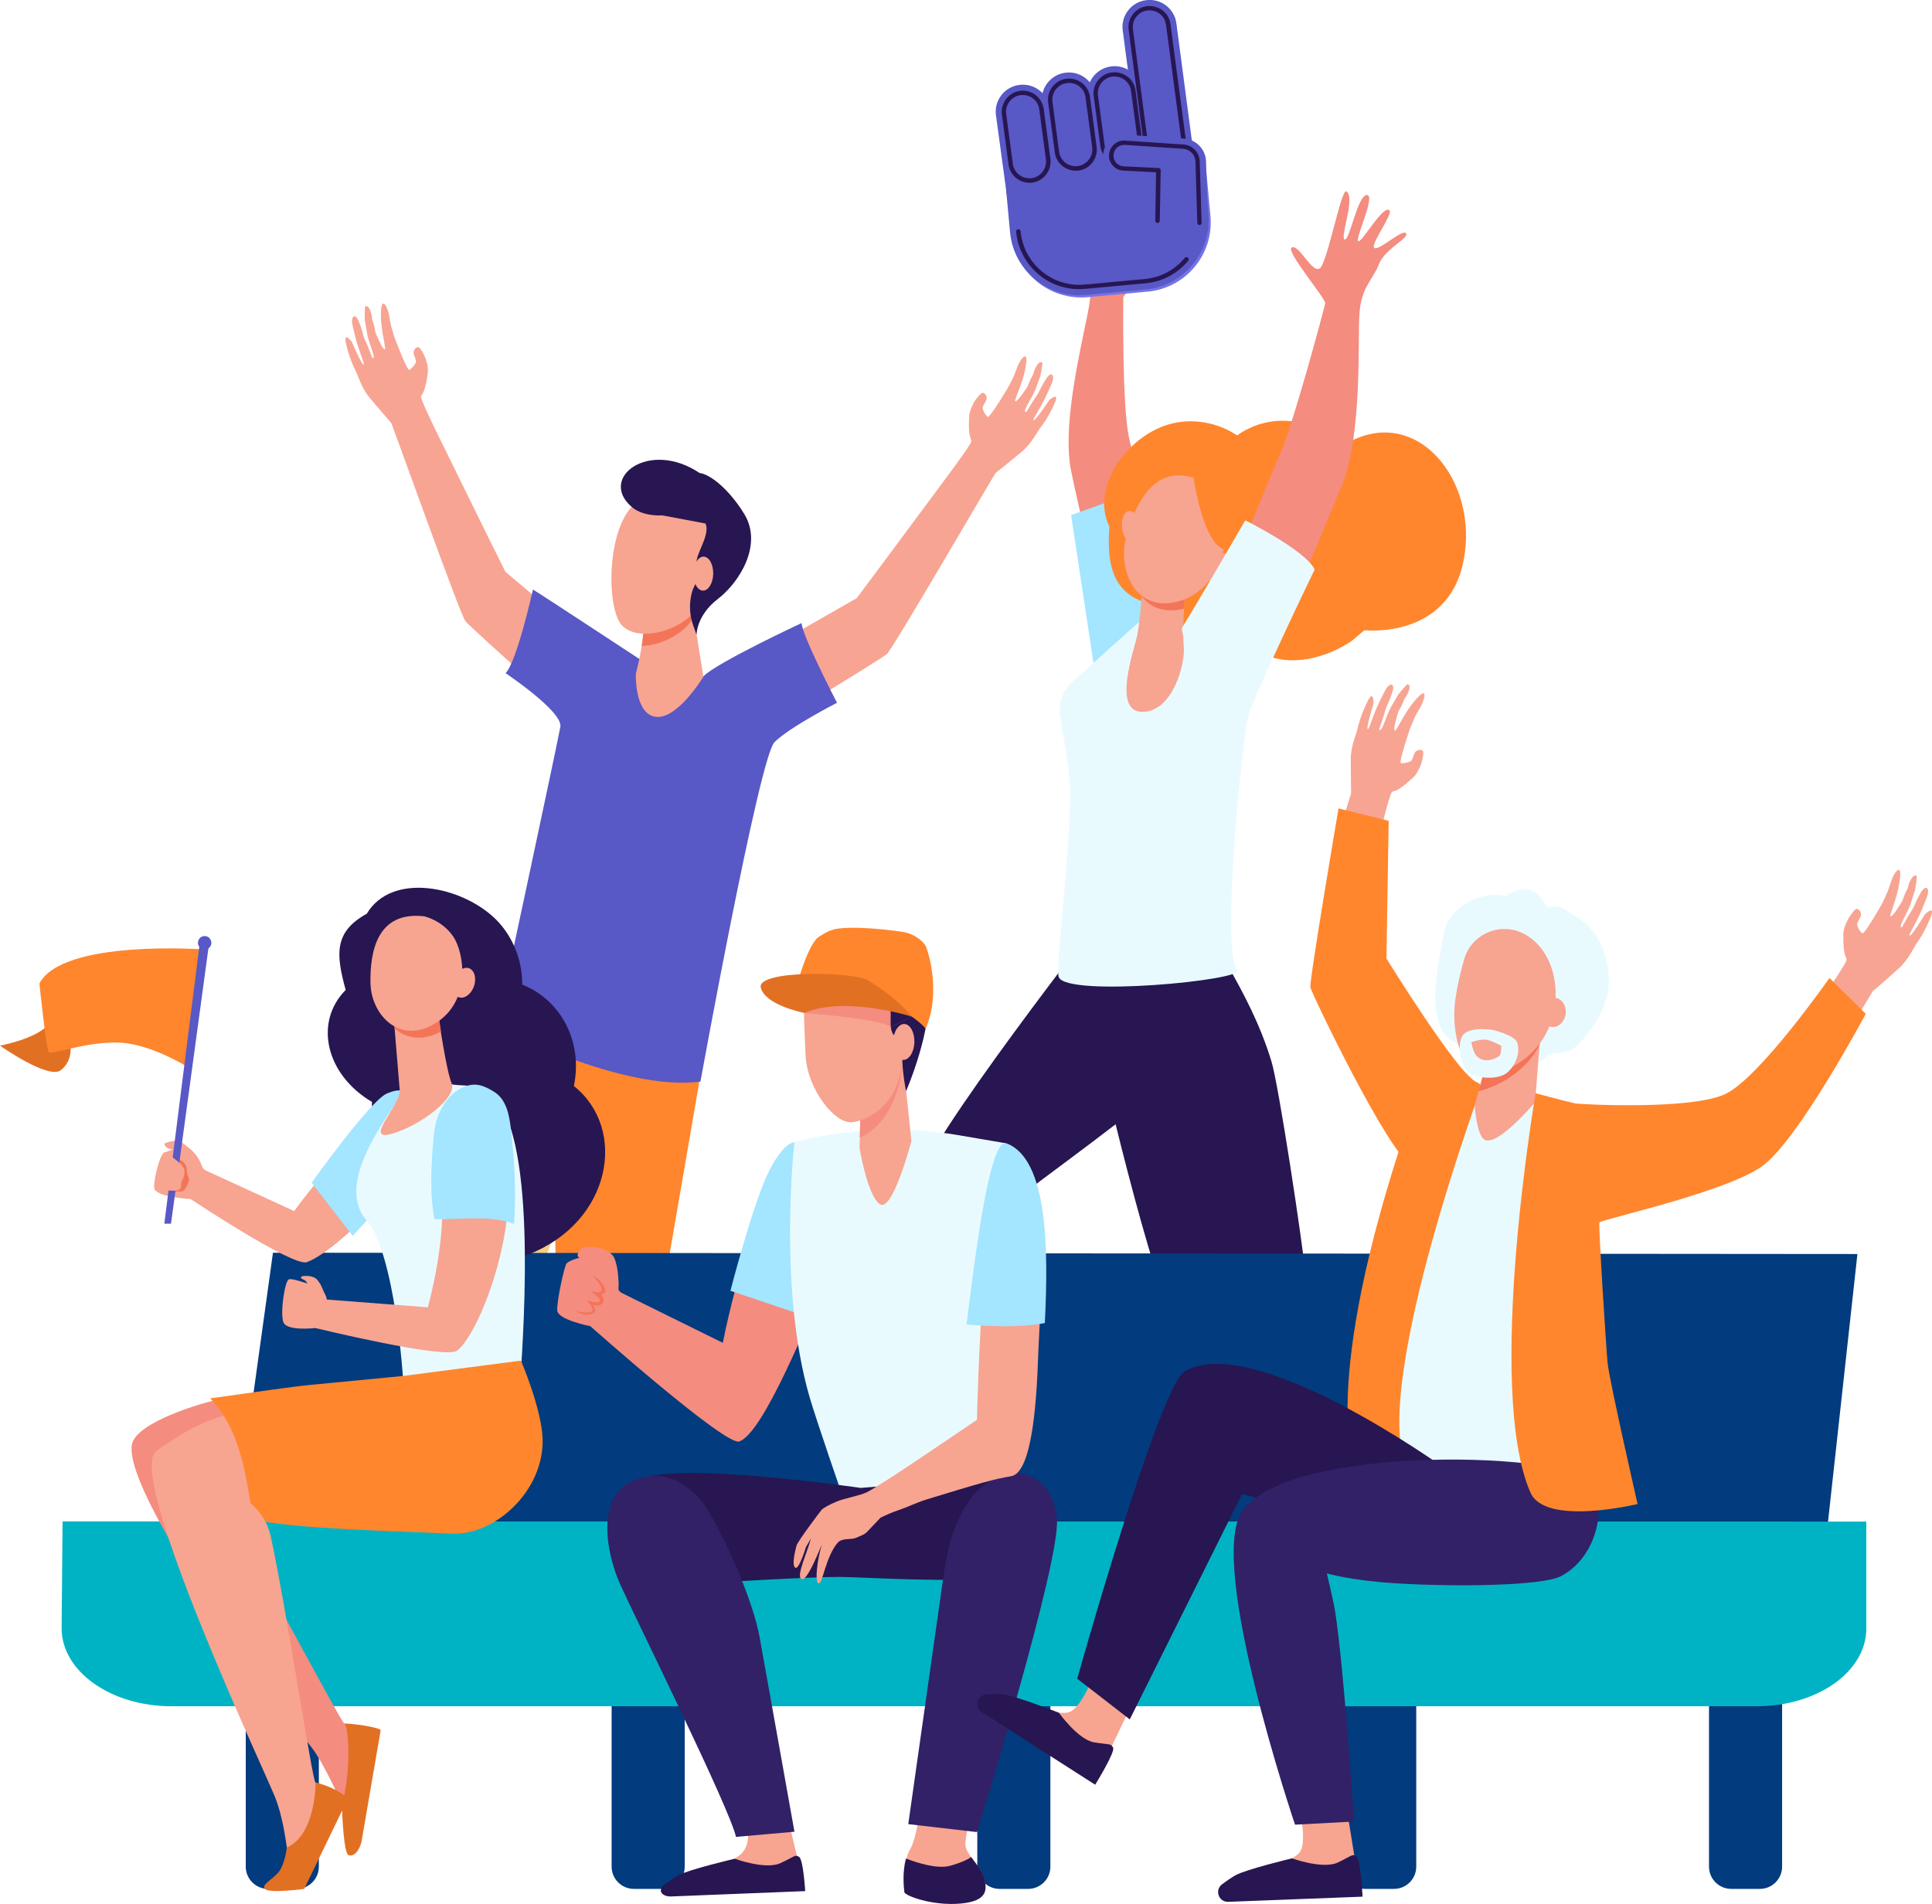 <?xml version="1.0" encoding="utf-8"?>
<!-- Generator: Adobe Illustrator 29.1.0, SVG Export Plug-In . SVG Version: 9.03 Build 55587)  -->
<svg version="1.0" id="Layer_1" xmlns="http://www.w3.org/2000/svg" xmlns:xlink="http://www.w3.org/1999/xlink" x="0px" y="0px"
	 viewBox="0 0 1044 1029" style="enable-background:new 0 0 1044 1029;" xml:space="preserve">
<style type="text/css">
	.st0{fill:#023B7E;}
	.st1{fill:#F7A491;}
	.st2{fill:#184655;}
	.st3{fill:#F8A492;}
	.st4{fill:#F7CC7F;}
	.st5{fill:#FF862D;}
	.st6{fill:#5858C6;}
	.st7{fill:#F47458;}
	.st8{fill:#271651;}
	.st9{fill:#F48C7F;}
	.st10{fill:#A4E5FF;}
	.st11{fill:#E9FAFF;}
	.st12{fill:#00B3C4;}
	.st13{fill:#322166;}
	.st14{fill:#13375B;}
	.st15{fill:#E27023;}
	.st16{fill:#7473E8;}
</style>
<path class="st0" d="M160.3,895.2h-15.5c-6.6,0-12,5.4-12,12v101.6c0,6.6,5.4,12,12,12h15.5c6.6,0,12-5.4,12-12V907.2
	C172.3,900.6,166.9,895.2,160.3,895.2z"/>
<path class="st0" d="M951,895.2h-15.5c-6.6,0-12,5.4-12,12v101.6c0,6.6,5.4,12,12,12H951c6.6,0,12-5.4,12-12V907.2
	C963,900.6,957.6,895.2,951,895.2z"/>
<path class="st0" d="M358,895.2h-15.5c-6.6,0-12,5.4-12,12v101.6c0,6.6,5.4,12,12,12H358c6.6,0,12-5.4,12-12V907.2
	C370,900.6,364.6,895.2,358,895.2z"/>
<path class="st0" d="M753.3,895.2h-15.5c-6.6,0-12,5.4-12,12v101.6c0,6.6,5.4,12,12,12h15.5c6.6,0,12-5.4,12-12V907.2
	C765.3,900.6,759.9,895.2,753.3,895.2z"/>
<path class="st0" d="M555.6,895.2h-15.5c-6.6,0-12,5.4-12,12v101.6c0,6.6,5.4,12,12,12h15.5c6.6,0,12-5.4,12-12V907.2
	C567.6,900.6,562.2,895.2,555.6,895.2z"/>
<g id="Слой_2">
</g>
<g id="Layer_1_00000059277716037048941080000011054322930257784501_">
	<g>
		<g>
			<g>
				<g>
					<path class="st1" d="M365.8,861c0,0,1.4,25.1,1.4,25.2c0.5,3.2,2.6,11.1,2.6,14c0,10.9-48.5-9.3-37.6-14.1c1-0.4,7.7-6.2,8-9.9
						c0.5-5.7,0.2-14.8,0.2-14.8L365.8,861z"/>
					<path class="st2" d="M332.3,886c0,0,11.4,3.3,17.2,4.2c5.8,0.8,13.5-6.2,17.7-4.3c4.5,2.1,4.9,26.1,4.9,26.1s-59.7,4.6-75,0.1
						C290.1,910.1,309,893.8,332.3,886z"/>
				</g>
				<g>
					<path class="st1" d="M272.2,861c0,0,1.4,25.1,1.4,25.2c0.5,3.2,2.6,11.1,2.6,14c0,10.9-48.5-9.3-37.6-14.1c1-0.4,7.7-6.2,8-9.9
						c0.5-5.7,0.2-14.8,0.2-14.8L272.2,861z"/>
					<path class="st2" d="M238.7,886c0,0,11.4,3.3,17.2,4.2c5.8,0.8,13.5-6.2,17.7-4.3c4.5,2.1,4.9,26.1,4.9,26.1s-59.7,4.6-75,0.1
						C196.6,910.1,215.4,893.8,238.7,886z"/>
				</g>
				<path class="st3" d="M231.2,201.3c-1.6,12.3-3.5,11.5-3.7,13.1c-0.2,1.9,11,24.4,11,24.4s32.7,66.6,34.6,70.2l58.1,49
					l-15.1,36.2c0,0-61.9-55-64.6-58.5c-2.8-3.5-36.8-98.7-40-107c0,0-7.4-8.5-11.9-13.9c-4.5-5.5-6.4-12.7-7.4-14.4
					c-0.2-0.3-3.3-6.2-5.2-14.6c-1.7-7.2,3.1-1.1,3.1-1.1s5.5,12.9,6.4,12.3c0.7-0.5-2.7-7.3-4.6-15.3c-0.5-2.1-1-4.1-1.4-5.9
					c-1.1-4.9,1.5-7,3.4-2c0.7,1.7,1.8,4.7,2.3,6.9c0.5,2.4,1.8,4.4,2.5,6.3c1.5,3.8,2.5,6.6,2.6,6.5c0.2-0.2,1,0.4,0.5-1.8
					c-0.6-2.6-2.9-8-3.5-11.9c-0.3-2.2-1.2-6.9-1.2-6.9s-0.1-7.2,0.3-7.4c2.2-0.8,3.6,4.2,3.7,7.3c1,2,1.8,6.9,1.8,6.9
					s3.8,9.6,5.1,9.1c0.6-0.2-1.1-6.4-1.8-12.6c-0.7-5.8-0.4-11.8,0.7-12.1c1.9-0.5,3.3,5.9,3.3,5.9s0.7,4.5,1.1,6
					c0.4,1.7,2.1,6.9,2.1,6.9s6.6,17.6,7.8,17c1.2-0.6,3.7-3.4,3.6-4.6c0-1.2-1.3-3.5-1.3-4.7s0.9-2.9,2.4-3s3.9,5.7,3.9,5.7
					S231.6,197.8,231.2,201.3z"/>
				<path class="st3" d="M523.7,225c-0.7,12.4,1.4,11.9,1.2,13.5c-0.2,1.9-15.3,22-15.3,22s-44.2,59.6-46.7,62.8l-66,37.7l8.2,38.3
					c0,0,70.8-42.9,74.1-45.8s54.1-90.4,58.8-97.9c0,0,8.8-7,14.2-11.5c5.4-4.6,8.6-11.3,9.9-12.8c0.2-0.2,4.4-5.5,7.8-13.4
					c3-6.8-2.9-1.7-2.9-1.7s-7.7,11.7-8.5,10.9c-0.6-0.6,4-6.7,7.3-14.2c0.9-1.9,1.7-3.8,2.5-5.6c2-4.6-0.2-7.1-3-2.6
					c-1,1.6-2.6,4.3-3.5,6.3c-1,2.2-2.5,4-3.6,5.8c-2.1,3.5-3.7,6.1-3.8,5.9s-1,0.2-0.2-1.9c1-2.5,4.3-7.3,5.6-11.1
					c0.7-2.1,2.4-6.5,2.4-6.5s1.4-7.1,1-7.3c-2-1.2-4.3,3.5-4.9,6.5c-1.3,1.8-3,6.4-3,6.4s-5.5,8.7-6.7,8c-0.5-0.3,2.2-6.1,4.1-12.1
					c1.7-5.6,2.5-11.5,1.5-12c-1.7-0.8-4.3,5.2-4.3,5.2s-1.6,4.3-2.2,5.7c-0.7,1.6-3.3,6.4-3.3,6.4s-9.6,16.1-10.7,15.3
					c-1.1-0.8-3-4-2.7-5.2s1.9-3.2,2.1-4.4c0.3-1.2-0.4-3-1.8-3.4c-1.4-0.4-4.9,4.9-4.9,4.9S523.9,221.5,523.7,225z"/>
				<path class="st4" d="M351.7,541c0,0-73.5,174.9-76.2,190.7c-2,11.5,0.6,142.3,0.6,142.3l-34.8-0.6l-12.2-149.5l45.7-188.5
					L351.7,541z"/>
				<polygon class="st5" points="384,549.2 350.5,743.4 372.4,873.4 332.8,873.4 301.8,733.6 297.5,580.5 313.5,531.2 				"/>
				<path class="st6" d="M288,318.6c0,0-8.7,39.1-14.8,45.2c0,0,31.1,20.8,29.6,29c-1.4,8.2-34.4,162-34.4,162s67.9,35.4,110.1,29.7
					c0,0,31.8-175.1,40-183.4c8.2-8.2,33.8-21.3,33.8-21.3s-19.1-36.7-19.1-43.1c0,0-45.3,21.1-53,28.7c-7.7,7.7-22.5-2-26-3.6
					C354.2,361.9,293.5,321.9,288,318.6z"/>
				<path class="st1" d="M374.3,329.8l5.8,35.9c0,0-15.1,25.1-27.2,21.4c-10.1-3.1-9.3-23-9.3-23s5.5-20.5,3.9-30.8
					C345.8,323.1,374.3,329.8,374.3,329.8z"/>
				<path class="st7" d="M347.5,333.4c-1.7-10.3,26.8-3.6,26.8-3.6l0.5,3c-0.8,2-1.8,3.7-3.1,5.1c-6.4,6.8-16.3,10.9-24.9,11.2
					C347.6,343.5,348.2,337.6,347.5,333.4z"/>
				<g>
					<path class="st1" d="M390.6,279c0.8-0.3-5.2,40.8-15.9,52.3c-10.7,11.4-31.6,15.2-39,6.2c-8.3-10-7.9-54.7,8.8-66.4
						C361.1,259.2,390.6,279,390.6,279z"/>
					<path class="st8" d="M378,255.6c5.8,0.7,16,8.8,24.2,22.2c10.1,16.6-2.6,36.9-14.3,45.9c-11.7,9-11.5,19.4-11.5,19.4l-1.9-5.4
						c-1.4-4.1-1.9-8.4-1.5-12.7c0.3-2.6,0.8-5.3,1.9-7.6c2.8-6,4.3-7.7,1.8-12.7c-1.9-3.9,7.5-15.4,4.5-21.8l-23.4-4.4
						c0,0-10.2,0.9-16.5-4.6C323.2,258.2,350.7,237.3,378,255.6z"/>
					<path class="st1" d="M374.7,309.9c-0.1,5.1,2.2,9.2,5.2,9.3c2.9,0,5.4-4,5.5-9.1s-2.2-9.2-5.2-9.3
						C377.2,300.8,374.8,304.9,374.7,309.9z"/>
				</g>
			</g>
			<g>
				<path class="st9" d="M633.6,338.8c0,0-19.1-84.3-23.3-101.3c-4.1-17-3.3-74.3-3.3-76.7c-0.1-2.5,25.8-22.8,22.4-25
					c-3.5-2.2-12.7,11.1-16.1,7.9c-3.4-3.1-2.9-42.6-5.8-41.6c-5.4,1.8-1.3,24.1-3.9,24.5c-2.7,0.4-2.1-23.7-6.8-24.6
					c-4.7-0.9,1.7,22.8-0.2,24.1c-1.8,1.3-9.1-21.5-12.8-18.5c-2.1,1.6,6.9,20.1,3.9,20.5c-3.1,0.4-12.2-12.7-14.4-10.6
					s9.2,10,10.6,18.2c1.4,8.2,6.8,13.4,5,27.1c-1.7,13.7-15.8,63.9-10.1,91.7C584.5,282.3,599,341,599,341L633.6,338.8z"/>
				<polygon class="st10" points="623.2,262.4 578.8,278.4 593.8,377.5 632.2,357.9 				"/>
				<path class="st5" d="M725.2,241.1c-15.5-15.6-39-18.4-56.7-5.8c-10.2-6.8-23.1-9.3-34.9-6.5c-23.1,5.4-44.9,33.6-34.1,55.8
					c-1.5,19,1.4,35.2,19,40.8c4.6,22.4,35.5,37.8,59.8,25.5c14.9,10.2,35.3,6.1,50.6-3.5c3.6-2.3,7.4-6.4,8.6-6.8
					c0,0,44.8,5,53.3-37.2C799.8,259.2,764.2,216.1,725.2,241.1z"/>
				<path class="st1" d="M546.6,769.3c1.1,19.4,4.8,36.9,5.4,38.9c0.3,1,3.5,4.9,3.8,5.9c-4.7,22.9-20.4,34.8-34.9,42.9
					c4.3-11.3,12.3-23.9,11.7-26.6c-0.8-4.3-3.7-23.8-11.8-49C532,781.7,536.8,775.2,546.6,769.3z"/>
				<path class="st8" d="M599.4,490.1l69.1,55.4c0,0-34.5,34.4-47.5,47.1c-13,12.8-78.2,58.9-79.3,61.8c-0.2,0.6,3.2,7.6,4.4,16.3
					c3,23.5,6.4,69.2,7.6,108.4c-7.4,7.8-23.4,9.7-33,12.2c-23.8-48.1-24.8-139.9-24.7-151C495.9,622.2,599.4,490.1,599.4,490.1z"/>
				<path class="st8" d="M687,573.4c-12.3-40.2-35.9-66.4-41.5-89.5c0-0.2-0.6-2.7-0.4-2.8l-60.7,25.3c0,0-2.2,25,3.1,35.9
					c0,0,25.5,116,43.9,164.8c24.9-4.6,49.3-11.2,74.2-17.5C703.9,672,691,586.3,687,573.4z"/>
				<path class="st11" d="M578,421.8c-0.7-9.8-3.7-24.3-5.2-35.9c-0.8-6.4,1.5-12.8,6.3-17.1l36.2-32.5c0.2,0-0.5,0,1.2,0
					c10.6,0,47.2,5.9,54.1,8.1l4.3,41.3c-2.9,7.1-15.5,127.6-6.3,138.6c4.5,5.4-92.3,14.8-96.5,3.7C570.1,523,579.9,448.2,578,421.8
					z"/>
				<path class="st1" d="M640.2,321.2c0,0-1.3,20.8-0.5,29c0.7,8.2-5.8,34.5-22.4,34.5c-16.6,0-4.3-33.7-2.7-41.7s3.4-32.7,3.4-32.7
					L640.2,321.2z"/>
				<path class="st7" d="M617,322.4c4.8,6,12.5,9.2,22.8,6.5c0.2-4.5,0.4-7.8,0.4-7.8L618,310.2C618,310.2,617.6,315.7,617,322.4z"
					/>
				<path class="st1" d="M649.3,259.9c0,0,9.1,5.3,12.4,16.8c3.3,11.5-0.7,41.1-24.3,48.1s-33.7-16.5-28.8-34.8
					C613.6,271.8,624.3,248.6,649.3,259.9z"/>
				<path class="st1" d="M606.3,284.9c0.4,4.6,2.8,8.2,5.4,7.9c2.6-0.3,4.3-4.2,3.9-8.8c-0.4-4.6-2.8-8.2-5.4-7.9
					C607.6,276.3,605.9,280.2,606.3,284.9z"/>
				<path class="st2" d="M552.1,808.9c1.8-3.5,14.5,10,17.5,12.7c3.4,3.1,3.3,6.1,3.2,6.8c-0.4,1.8-41.6,43-52.7,48
					c-1.1,0.5-3.1,0.2-3.7-0.1c-5.5-3.1,8.4-39.4,16.9-45.8C538.6,826.3,543.9,824.4,552.1,808.9z"/>
				<path class="st5" d="M644.2,253.5c0,0,4.5,36,15.6,42.6s6.4,22.5,6.4,22.5s10.3-37,1.5-49C659,257.6,644.2,253.5,644.2,253.5z"
					/>
				<path class="st1" d="M653.8,303.6c-2.6,4-2.6,8.8,0,10.6c2.6,1.9,6.8,0.1,9.5-3.9c2.6-4,2.6-8.8,0-10.6
					C660.6,297.8,656.4,299.6,653.8,303.6z"/>
				<path class="st9" d="M652.8,341.9c0,0,30.3-77.6,38-94.3c7.7-16.7,24.8-81.1,25.3-83.6c0.6-2.5-22-28.7-18-30.3
					c4-1.6,10.8,14,15,11.4c4.1-2.5,11.6-43.2,14.4-41.7c5.2,3-3.6,25.1-0.9,26c2.7,0.9,7-24,12-24s-6.3,23.2-4.7,24.9
					s13.7-20.3,17-16.5c1.8,2.1-11.2,19.3-8.1,20.3c3.1,1,15.2-10.6,17-8s-11.5,8.4-14.6,16.6s-9.7,12.4-10.6,26.9
					c-1,14.4,1.7,65.9-9.7,93.3c-11.5,27.4-36.6,88.1-36.6,88.1L652.8,341.9z"/>
				<path class="st11" d="M638.9,339c9.7-15.7,34-57.8,34-57.8s32.8,16.3,37.5,26.6c0,0-43.5,89.6-39.2,90.7
					C671.2,398.4,635.6,344.3,638.9,339z"/>
			</g>
			<g>
				<polygon class="st0" points="982.8,868 122.8,855.2 147.5,677 1003.7,677.7 				"/>
				<path class="st12" d="M949.3,922.1H92.6c-32.7,0-59.3-18.9-59.3-42.1l0.5-57.8l974.7,0.1V880
					C1008.6,903.3,982.1,922.1,949.3,922.1z"/>
			</g>
			<g>
				<path class="st9" d="M437.3,661l2.3-38.8l-9.6-4.6c0,0-5.2,0-10.7,10c-4.3,7.8-22,63.5-28.7,98.1L336.5,699
					c-1.1-0.5-2.5-1.5-2.3-2.7c1-9.7-6.2-14.7-9.2-16.6c-4.2-2.6-17.1,0.7-18.9,3.2c-1.3,1.9-5.2,20-5,25.2s17.9,8.6,17.9,8.6
					s73.1,65,80.5,62.3c13.3-4.8,37.1-65.2,49.5-92.7C443,681,440.8,669.9,437.3,661z"/>
				<path class="st10" d="M430,617.4c0,0-5.2-2-13.9,14.4s-21.4,65.8-21.4,65.8l38.4,12.9l4.3-9.2l8-79.4L430,617.4z"/>
				<path class="st11" d="M479.4,610.2c-10.8,0-37.6,3.2-50.1,7.1c0,0-9.1,78.3,8.2,137.8c3.9,13.3,18.2,54.6,18.2,54.6l95.9-2.5
					c0,0-18.5-99.6-13.4-116c5-16.4,5.1-73.4,5.1-73.4s-0.8-0.1-25.2-4.3C506.8,611.5,491,610.2,479.4,610.2z"/>
				<path class="st8" d="M465.1,804.1c0,0-99.5-14.4-118-4.7s40.4,55.8,40.4,55.8s51-3.1,66.1-3c14.9,0.1,60.6,3.5,87.2,0
					c26.6-3.6,23.5-45.5,18.5-50.6S465.1,804.1,465.1,804.1z"/>
				<path class="st1" d="M403.3,986.1c0,0,3.2,9.2-2.3,15.3s-28.6,12.3-31.6,15.6c-3,3.3-2.8,6.1-2.8,6.1l64.8-2.1l-0.8-18.1
					l-3.1-13L403.3,986.1z"/>
				<path class="st8" d="M397,1004.5c0,0,16.7,6.1,24.7,2.4s7.8-4.8,10.1-3.4s3.3,18.5,3.3,18.5l-72.8,2.9c-5.1-0.1-7.1-3.6-3-6.6
					c2.8-2,5.5-3.9,7.4-4.9C372.3,1010.3,397,1004.5,397,1004.5z"/>
				<path class="st13" d="M381.1,814c-6.1-9.2-21.3-22.7-40.4-13.1c-18.2,9.1-13.4,38-5.4,55.7s59.4,121.5,62.4,136.1l31.6-2.8
					c0,0-15.1-84.6-18.8-105C407,865.2,391.6,830,381.1,814z"/>
				<path class="st1" d="M499,964.3c0,0-2.6,27.7-7.3,35.3c-4.8,7.7,0.2,20.7,0.5,22.5s10,4.3,25.5,2.8c15.5-1.5,15.3-4.9,14-10.2
					c-1.3-5.4-9.5-12.3-10-17.4s4.8-23.5,4.8-23.5L499,964.3z"/>
				<path class="st8" d="M519.4,1028.7c15.5-1.5,13.6-8.6,12.4-14c-0.8-3.4-4.3-7.3-7-11.1c-1.4,1-4.6,2.8-11.3,4.7
					c-7,1.9-17.7-1.5-23.9-3.9c-2.2,7.5-1.1,16.7-0.9,18.2C488.9,1024.4,503.9,1030.2,519.4,1028.7z"/>
				<path class="st13" d="M510,850.5c-3.2,22.6-19.2,135.3-19.2,135.3l37.1,4.3c0,0,45.6-147,43.2-169.5
					c-2.3-22.5-19.4-24.4-19.4-24.4S518.6,790.6,510,850.5z"/>
				<path class="st1" d="M465,601.7l-0.5,18.8c0,0,4.2,25.8,11,30.3c6.9,4.5,17-34.2,17-34.2l-4.8-45.6L465,601.7z"/>
				<path class="st9" d="M464.6,614.8c10.3-4.1,22.7-19.1,23-43.4l-22.7,30.4L464.6,614.8z"/>
				<path class="st1" d="M450.8,534.5c-6.7,1.4-15-2-16,5.3c-0.8,6.1,0.1,20.3,0.5,30.3c0.8,18.5,15.7,36.9,24.6,36.4
					c8.9-0.5,28.3-10.6,27.5-36.9c-0.3-11.2-0.7-26-11-31.6C468.6,533.7,458.6,532.9,450.8,534.5z"/>
				<path class="st8" d="M489.6,589.7c0,0,15-34.2,11.8-56.2S485,504,468.2,506.8c-7.6,1.3-12.7,2.7-20.3,5.3
					c-16.3,5.7-11.5,31.7-11.5,31.7s33.3-8.3,41.6-3.9c6.9,3.6-0.2,17.2,6.4,20.5c6.2,3.1,3.3,2.4,3.2,10.7
					C487.5,579.5,489.6,589.7,489.6,589.7z"/>
				<path class="st1" d="M494.1,563.4c-0.2,5.4-3,9.6-6.2,9.4c-3.2-0.2-5.6-4.6-5.3-10c0.2-5.4,3-9.6,6.2-9.4
					C491.9,553.6,494.3,558,494.1,563.4z"/>
				<path class="st1" d="M544.7,626.5c-13.4-5-16.8,140.8-16.8,140.8c-12.5,8.4-51.2,35-59.6,39.2c-3.4,1.7-12.6,3.4-16,4.9
					c-3.6,1.5-6.7,3.1-8.2,4.4c-0.5,0.5-13.1,17.2-13.7,19.5c-0.7,2.9-2.7,10.4-0.7,11.9s5.8-11.1,5.8-11.1l2.7-4.7
					c-2.1,8-8,20.3-5.2,21.9c2.7,1.5,7.6-10.3,11.1-18.6c-2.5,8-4,20.6-1.7,21c2.1,0.4,3.7-14.1,10.1-21.8c2.4-2.9,7.1-1.7,9.7-2.7
					c1.9-0.8,4.9-1.8,6.3-3.3l7.3-7.7c3.1-1.5,6.7-3.1,10.1-4.2c3.9-1.3,9.5-4,14.6-5.6c29.4-9,36.7-11.1,45.8-12.6
					c9-1.5,13.3-25.5,14.6-62.7C562.4,693.6,569.5,635.8,544.7,626.5z"/>
				<path class="st10" d="M564.6,715c2-39.7,1.7-88.7-20.7-97.1c-8.8-3.3-16.5,56.6-21.6,97.9C534.3,716.8,551.8,717.6,564.6,715z"
					/>
				<path class="st5" d="M428.7,539.2c0,0,7.1-28.7,13.8-32.9c3.9-2.5,5.1-3.1,7-3.7c9-3,35.7,0.4,39.8,1.3c4.8,1.1,10,4.8,11.2,8
					c3.3,9,6.7,28.2-0.3,44C500.2,555.8,480,530.8,428.7,539.2z"/>
				<path class="st9" d="M432.8,541.4l1.7,6c0,0,42.3,3.2,46.8,7.7l11.3-5.7l-15.5-8.4L432.8,541.4z"/>
				<g>
					<path class="st8" d="M480.5,542.8c1.4,3.4,0.5,8.4,0.9,12.3l0,0l11.3-5.7L480.5,542.8z"/>
					<path class="st14" d="M436.4,543.9c0,0,5.2-1.3,12.1-2.6l-12.4,0.1C436.2,543,436.4,543.9,436.4,543.9z"/>
				</g>
				<path class="st15" d="M434.6,547.4c0,0-21.2-4.1-23.5-13.7c-2.2-9.6,50-8.7,57.9-3.9c16.7,10,23.7,19.6,23.7,19.6
					S456.8,538,434.6,547.4z"/>
				<path class="st7" d="M320.2,689.2c1.4,1.5,5.8,6.5,4.8,8.3c-0.2,0.5-1,0.7-1.7,0.9c-0.3,0.1-2.8-0.5-3.8-0.5
					c0.6,0.4,0.8,0.7,1.6,1.2c6.3,4.9,1.7,5.9-4.1,3.4c0.5,0.9,3.3,3.6,3.3,5.3c0,2.5-7,1.2-9.3,0.8c6.7,3.7,13.6,1.5,9.2-3.6
					c2.8,1.2,6.8,0.2,5.8-3.1c-0.4-1.1-0.3-1.7-1.3-2.4C330.1,698.8,325.1,691.6,320.2,689.2z"/>
				<path class="st9" d="M314.7,674.4c-1.3,0.5-3.6,3.6-2,5.1c1.6,1.6,12.2,0.2,12.2,0.2l9.3,13.8c0,0,0.1-8.2-2.2-13.5
					C329.8,674.6,318.9,672.7,314.7,674.4z"/>
			</g>
			<g>
				<path class="st1" d="M88.8,618c0,0,0.3,2.8,3.7,3c1.5,0.1,5.4,5.2,5.4,5.2h9.3c0,0-1.9-2.9-4.1-4.9c-1.3-1.2-5.3-4.4-6-4.6
					C93.7,615.8,88.8,618,88.8,618z"/>
				<path class="st8" d="M310.1,586.9c4.9-23.2-6.4-46.2-27.9-54.8c0.1-13.2-5.2-26.4-14.5-35.5c-18.3-17.8-56-25.5-69.5-2.8
					c-17.8,9.8-16.7,21.9-11.4,41.2c-17.2,17.3-10.9,45.7,14.2,60.5c-0.4,19.5-0.9,48.8,16.6,57.1c4.2,2,10.8,4.8,11.6,5.6
					c-1.1-1,13,37,56.7,19.6C330.5,660.1,339.2,610.1,310.1,586.9z"/>
				<path class="st1" d="M205.8,597.4c-18.9,22.4-39.3,46.3-46.8,57.1l-47.7-21.9c-1.1-0.5-2-1.5-2.3-2.7c-0.8-2.7-3.8-7.4-6.8-9.2
					c-4.2-2.6-10.9,1.6-13.3,2.1c-2.3,0.4-5.8,13.8-5.6,19S103,648,103,648s55.4,36.8,62.8,34.1c13.3-4.8,45.7-34.5,58.1-62
					C213.9,610.9,218.5,602.3,205.8,597.4z"/>
				<path class="st10" d="M219.1,591c0,0-1-3.9-10.1,0s-40.6,48.2-40.6,48.2l22.2,28.7l39.1-42.8L219.1,591z"/>
				<path class="st11" d="M202.1,614.8c5.3-9.5,10.7-17,10.7-17c5.5-9.5,19.6-14.3,19.6-14.3s4.7,0.1,10.2,0.4
					c0.3,0.9,0.7,1.5,1,1.8c2,1.5,13.8-0.4,21.3,4.6c25.4,21.1,18.3,123.5,16.3,155.8l-63.3,0.3c0,0-4.2-69.1-19.9-87
					C187.3,646.9,194.3,628.9,202.1,614.8z"/>
				<path class="st9" d="M184.8,974.9c-0.7-1.2-9.5-21.8-16.7-30.9c-10.4-13.3-100.6-133.6-96.9-162.9c1.6-12.8,40.7-23.6,45.4-24.4
					c24.9,3.2-1.3,24,17.4,41c-12.2,4-19.3,9.1-16.7,12.4c10.5,13.2,66.4,120,68.8,121.4c10.8,6.1,15.1,3.3,15.1,3.3
					s-2.5,60-7.6,58.1C188.3,991,192.4,988.6,184.8,974.9z"/>
				<path class="st15" d="M205.7,935.1l-10.4,60.5c-2.3,7.8-6.3,7.7-7.3,6.7c-2.1-2.2-3-18.3-3.3-27.5c4.7-14,4.3-40.4,1.4-43.4
					C193.1,931.6,205.7,933.8,205.7,935.1z"/>
				<path class="st1" d="M183.1,791.3c-14-22.5-20.6-19.4-45-29.6c-11.8,1.7-27.5,3.2-53.9,22.7l52,36.5
					C134.5,816.9,167.3,801,183.1,791.3z"/>
				<path class="st1" d="M236.9,549c0,0,4.2,29.5,7.2,36.6c3,7.2-16.3,22.5-32.3,27.1s4.9-15.8,4.2-23.5c-0.7-7.7-3.6-43.9-3.6-43.9
					L236.9,549z"/>
				<path class="st7" d="M213.3,555.8c-0.5-6-0.8-10.4-0.8-10.4L237,549c0,0,0.6,3.5,1.3,8.4C228.3,562.9,219.4,561.2,213.3,555.8z"
					/>
				<path class="st1" d="M229.3,495.2c0,0,9.6,2.1,15.6,10.9c6,8.8,10,34.8-9.6,46.9c-19.6,12.1-34.9-5-35.1-21.8
					C199.9,514.6,203.6,492.2,229.3,495.2z"/>
				<path class="st1" d="M245.2,529.4c-1.4,4.4-0.1,8.6,2.9,9.6c3,0.9,6.6-1.8,8.1-6.2c1.4-4.4,0.1-8.6-2.9-9.6
					C250.2,522.3,246.6,525.1,245.2,529.4z"/>
				<path class="st5" d="M171.2,748.1c10.8-1,46.7-4.5,46.7-4.5l63.6-8.3c0,0,11.2,26,11.7,42.3c0.8,28.5-26.3,52.6-49.5,51.2
					c-13.8-0.8-91.9-2.5-107.2-8c-3.2-23.2-6.8-48.4-22.9-65.1C139.4,752.2,156.5,749.4,171.2,748.1z"/>
				<path class="st1" d="M170.4,963.2c-1.7-1.7-15.7-94.1-24.1-132.9c-2-9.3-8.2-17.3-16.8-21.9l-45.3-24
					c-15.7,13.9,57.6,170.1,64.3,186.5c4.6,11.3,6.2,26.1,6.5,27.5c3.8,16,1.9,15.6,6.6,19c4.7,3.3,24-44.8,24-44.8
					S179.6,972.4,170.4,963.2z"/>
				<g>
					<path class="st1" d="M238.8,645.6c1.5,22.3-4.2,48.2-7.6,60.9l-54.7-4.2c0.2-1.7-2.4-6.8-6.7-7.7c-4.8-1-11.5-3.9-13.7-3.2
						s-4.9,18.5-2.9,23.3s17.2,3,17.2,3s70.7,17.2,76.7,12.2c10.8-9.1,25.2-46.7,27.3-76.9C262,648,252.5,645.8,238.8,645.6z"/>
					<path class="st1" d="M163.3,689.7c0,0-2.1,0.8,1.1,2c1.4,0.5,2.4,3.6,2.4,3.6l9.7,6.9c0,0-1.9-5.6-3.4-8.2
						c-0.9-1.5-1.9-2.8-2.6-3.2C167.6,688.9,163.3,689.7,163.3,689.7z"/>
				</g>
				<path class="st10" d="M234.5,612.7c0.9-9.5,6.1-21.2,16.2-25.3c6.2-2.6,10.8-0.8,16.4,2.7c6.7,4.2,8.2,13,9,20.3
					c1.9,16.8,2.9,34.2,1.7,51.1c-12.4-5-29.3-2.3-43-2.6C231.8,644.2,233.3,625.1,234.5,612.7z"/>
				<path class="st15" d="M155,998.4c0,0-0.6,6.2-3.1,11.3c-2.5,5.1-11.1,8.5-8.8,11.1s21.3,0,21.3,0l22.3-46.1
					c0.9-1.7,0.4-3.6-1.2-4.8c-2.6-1.9-7.4-4.7-14.9-6.6C170.5,963.3,170.8,991.5,155,998.4z"/>
				<path class="st7" d="M98,627.2c0,0,2.9,1.6,2.9,4.9s1.5,4.1,1.2,5.7c-0.3,1.8-2.2,6.1-4.1,6.1s-6.3,0.2-6.3,0.2l3.4-19.4
					L98,627.2z"/>
				<g>
					<path class="st15" d="M32.8,578.4C26.1,583.5,0,565.1,0,565.1s20.3-3.8,26.3-11.7C32.3,545.4,45.6,568.5,32.8,578.4z"/>
					<path class="st5" d="M21.3,531.5c0,0,3.7,36.2,5.2,37.3c0.7,0.5,5.8-0.9,12.8-2.4c7.6-1.7,17.5-3.5,26.2-2.9
						c16.6,1.1,35.5,12.9,35.5,12.9l9.1-63.3C110,513.1,33.8,507.5,21.3,531.5z"/>
					<path class="st6" d="M114.2,510c-0.3,2-2.1,3.4-4.1,3.1c-2-0.3-3.4-2.1-3.1-4.1c0.3-2,2.1-3.4,4.1-3.1
						C113,506.1,114.4,508,114.2,510z"/>
					<g>
						<polygon class="st6" points="88.8,661.3 108,509.2 113,509.7 98,620.2 92.4,661.3 						"/>
					</g>
				</g>
				<path class="st1" d="M88.8,622.6c0,0,10.9,6.2,10.9,10.2s-1.8,5.1-1.8,6.9c0,1.8,0,1.8,0,1.8s-0.4,2-3.6,2
					c-3.2,0-10.7-0.6-10.7-0.6L88.8,622.6z"/>
			</g>
			<g>
				<path class="st1" d="M594.1,897.8c0,0-8.8,25.7-16.8,27.6s-30.5-6.1-34.8-5c-4.4,1-5.7,3.5-5.7,3.5l52.9,35.7l11.2-16.2
					l10.8-22.5L594.1,897.8z"/>
				<path class="st8" d="M572.2,925.6c0,0,10.3,14.5,19,16c8.7,1.4,9.1,0.5,10.3,2.9s-9.7,20-9.7,20l-61.4-39.3
					c-4.1-2.9-2.2-9.4,2.9-9.6c3.5-0.1,6.8-0.1,8.8,0.1C548.6,916.4,572.2,925.6,572.2,925.6z"/>
				<path class="st1" d="M700.2,969c0,0,7.4,26.1,1.9,32.3c-5.5,6.2-28.5,12.4-31.5,15.7c-3,3.3-2.7,6.1-2.7,6.1l63.9-0.8v-19.7
					l-4-24.7L700.2,969z"/>
				<path class="st8" d="M698.1,1004.3c0,0,16.7,6,24.7,2.3c8-3.8,7.7-4.8,10.1-3.5c2.3,1.4,3.4,21.9,3.4,21.9l-72.8,2.8
					c-5.1,0-7.2-6.5-3.1-9.5c2.8-2.1,5.5-3.9,7.3-4.9C673.5,1010.2,698.1,1004.3,698.1,1004.3z"/>
				<path class="st11" d="M753.1,791.4c-5.2-26.2,10-169.8,46.2-205c12.7,2.2,28.4,3.8,30.5,4.4c1.9,15.5-4.4,70.2-3.1,122.3
					c0.9,34.7,0,71.2,4.3,90.4C833.6,815.4,757.2,812,753.1,791.4z"/>
				<path class="st5" d="M749.5,798.1c-8.1,0-11.1-1.1-16.6-2.8c0,0-20.3-38.8,23.2-174c10.5-32.7,8.6-69.8,18.8-59.7
					c3.4,3.4,21.7,24.7,25.7,25.3c-35.5,100.4-48,166-43.6,194.2C758.7,792.6,752.2,798.1,749.5,798.1z"/>
				<path class="st8" d="M770.6,833.9l-99.4-26.5l-60.7,121.8l-28.4-22c0,0,44.4-158.1,58.1-166.1c37.2-21.7,139.3,51.6,139.3,51.6
					L770.6,833.9z"/>
				<path class="st13" d="M671.2,816.8c-19.2,28.1,28.6,169.3,28.6,169.3l31.9-1.7c0,0-5.4-82.5-10.2-113.4
					c-0.8-5.2-4.5-20.7-4.5-20.7s12.7,3.8,36.4,5.3c32.5,2.1,79.9,1.5,90.1-3.8c17.7-9.2,25.1-34.1,17.3-50.3
					C853.1,785.1,696.8,779.3,671.2,816.8z"/>
				<path class="st3" d="M1040.2,494.1c0,0-7.4,12.3-8.3,11.5c-0.6-0.6,3.8-7,7-14.9c0.8-2,1.6-4,2.3-5.8c1.9-4.8-0.4-7.3-3.2-2.6
					c-1,1.7-2.5,4.5-3.3,6.6c-0.9,2.3-2.4,4.2-3.5,6.1c-2.1,3.7-3.5,6.4-3.6,6.2s-1,0.2-0.2-1.9c1-2.6,4.2-7.7,5.3-11.6
					c0.6-2.2,2.2-6.8,2.2-6.8s1.2-7.4,0.8-7.6c-2.1-1.1-4.3,3.7-4.8,6.8c-1.3,1.9-2.9,6.7-2.9,6.7s-5.3,9.2-6.5,8.4
					c-0.5-0.3,2.1-6.3,3.7-12.6c1.5-5.8,2.2-11.9,1.1-12.4c-1.8-0.8-4.2,5.5-4.2,5.5s-1.4,4.5-2,6c-0.7,1.7-3.1,6.7-3.1,6.7
					s-9.5,16.8-10.7,16c-1.1-0.8-3-3.9-2.7-5.2c0.2-1.2,1.8-3.3,2-4.6c0.2-1.2-0.5-3-2-3.4s-4.8,5.3-4.8,5.3s-2.7,4.6-2.7,8.3
					c-0.2,12.7,1.8,12.2,1.8,13.9c-0.1,1.9-14.8,23.2-14.8,23.2s-0.1,0.1-0.3,0.3l17.5,12.7c5.8-9.5,10.4-16.9,11.7-19.2
					c0,0,8.8-7.5,14.1-12.4c5.4-4.9,8.4-11.9,9.7-13.6c0.2-0.2,4.3-5.9,7.5-14.1C1046,488.6,1040.2,494.1,1040.2,494.1z"/>
				<path class="st3" d="M742.2,380.2c0,0-4.2,13.7-3.1,13.8c0.9,0.1,2.7-7.5,6.5-15.1c1-1.9,1.9-3.9,2.8-5.6c2.3-4.6,5.7-4.5,4,0.7
					c-0.6,1.8-1.7,4.9-2.7,6.9c-1.1,2.2-1.5,4.6-2.2,6.6c-1.4,4-2.4,6.9-2.2,6.8c0.2,0,0.5,0.9,1.6-1.1c1.3-2.4,3-8.2,5.1-11.7
					c1.2-2,3.6-6.2,3.6-6.2s4.7-5.8,5.1-5.6c2.3,0.9,0.1,5.7-1.9,8.1c-0.5,2.2-3.1,6.6-3.1,6.6s-3.3,10-1.9,10.5
					c0.6,0.2,3.3-5.7,6.9-11.1c3.3-5,7.5-9.6,8.5-9.1c1.8,0.8-1.3,6.8-1.3,6.8s-2.4,4.1-3.1,5.5c-0.8,1.7-2.9,6.8-2.9,6.8
					s-6.2,18.3-4.9,18.6s4.9-0.4,5.7-1.4s1.3-3.6,2.1-4.6s2.6-1.6,3.9-0.8c1.2,0.8-0.7,7.1-0.7,7.1s-1.7,5.1-4.4,7.5
					c-9.3,8.7-10.3,6.8-11.5,7.9c-1.4,1.4-7.4,26.5-7.4,26.5s0,0.2-0.1,0.4l-21.1-4.6c3.2-10.7,5.7-19,6.6-21.5
					c0,0-0.2-11.5-0.2-18.8c0.1-7.3,3.3-14.2,3.7-16.3c0-0.3,1.5-7.1,5.5-15C742.4,372.2,742.2,380.2,742.2,380.2z"/>
				<path class="st5" d="M789.1,593.4c0,0-14.7,41.8-26.8,35.8s-53.5-92.2-54.2-95.6c-0.7-3.3,15.2-96.7,15.2-96.7l27.1,6.7
					l-1.2,74.4c0,0,38.2,61.9,48.3,66.6C807.6,589.3,789.1,593.4,789.1,593.4z"/>
				<g>
					<g>
						<path class="st11" d="M813.7,484.4c0,0,14.3-11.5,22.2,5.9c-0.1-0.1,5.3-0.5,6.1-0.4c3.2,0.8,6.5,3.8,9.4,5.3
							c10.4,5.5,16.1,17.4,17.6,28.7c1.8,13.7-3,24.2-11.2,34.9c-2.4,3.1-5,6.2-8.3,8.4c-4,2.6-7.5,1.1-11.3,2.4
							c-3.3,1.1-4.1,4.7-8.1,3.8c-5.6-1.3-12-7.7-18.7-6.1c-6.7,1.6-23-3.2-23-3.2c-20.9-6.1-10.6-46.4-7.9-60.6
							C782.9,490.1,800.8,480.8,813.7,484.4z"/>
						<path class="st1" d="M803,574.8l-4,14.8l-2.1,8.2c0,0,1,14.3,4.7,17.7c6.3,5.9,27.9-19.8,27.9-19.8l3.6-45.6L803,574.8z"/>
						<path class="st7" d="M831.9,564.9c-7.8,14.7-22.7,22.4-32.9,24.8l4.1-14.9l30-24.7L831.9,564.9z"/>
						<path class="st1" d="M823,504.4c-12.7-6.3-28,0.6-31.8,14c-1.7,5.8-3.5,13.2-4.7,21.3c-3,19.6,4.7,40.1,13.6,41.3
							c8.9,1.2,35.3-8.3,39.9-36C842.8,527.8,836.3,511,823,504.4z"/>
						<path class="st1" d="M833.1,546.3c-0.6,4.3,1.8,8.2,5.4,8.7c3.5,0.5,6.9-2.7,7.5-7s-1.8-8.2-5.4-8.7
							C837,538.8,833.6,542,833.1,546.3z"/>
					</g>
					<path class="st11" d="M806.7,556.6c0,0,11.9,2.8,13.2,6.9c1.3,4.2,0.4,10.4-4.8,15.6c-5.2,5.2-17.6,3.3-21.1,1
						s-7-13.1-4.2-19.5C792.5,554.2,806.7,556.6,806.7,556.6z"/>
					<path class="st1" d="M811.2,565.1c0,0,0.3,4.7-1.2,5.7s-3.3,1.8-5.1,2.1c-2.9,0.5-5.6-0.5-7.3-2.6c-0.2-0.2-0.3-0.4-0.5-0.7
						c-1.4-2.3-2-6.4-2-6.4s4.8-1.6,7.6-1.4C805.7,562.2,811.2,565.1,811.2,565.1z"/>
				</g>
				<path class="st5" d="M1008.2,547.9l-19.6-19.4c0,0-37.2,53.3-56,62.6c-18.3,9-79.3,5.7-81.5,5.2c-7.3-1.7-21.3-5.5-21.3-5.5
					s-27.4,159.5-2.8,215.8c8,18.4,57.9,6.2,57.9,6.2s-15.4-67.4-16.2-76.2c-0.8-8.4-5.1-75.3-4.4-76c1.8-1.8,69.8-16.6,88.5-30.8
					C972.5,614.9,1008.2,547.9,1008.2,547.9z"/>
			</g>
			<g>
				<path class="st16" d="M620.2,157.6l-32.5,3c-20.6,1.9-38.9-13.3-40.8-33.9l-2.1-22.7c-0.4-4.4,2.9-8.4,7.3-8.8l91.1-8.4
					c4.4-0.4,8.4,2.9,8.8,7.3l2.1,22.7C656,137.4,640.8,155.7,620.2,157.6z"/>
				<path class="st6" d="M619.1,156.4l-32.5,3c-20.6,1.9-38.9-13.3-40.8-33.9l-2.1-22.7c-0.4-4.4,2.9-8.4,7.3-8.8l91.1-8.4
					c4.4-0.4,8.4,2.9,8.8,7.3l2.1,22.7C654.9,136.2,639.7,154.5,619.1,156.4z"/>
				<path class="st6" d="M572.7,100l-28.7,5l-5.8-42.7c-1.1-8,4.6-15.4,12.6-16.4l0,0c8-1.1,15.4,4.6,16.4,12.6L572.7,100z"/>
				<path class="st6" d="M597.6,93.4l-29,3.8l-5.5-41.5c-1.1-8,4.6-15.4,12.6-16.4l0,0c8-1.1,15.4,4.6,16.4,12.6L597.6,93.4z"/>
				<path class="st6" d="M622.3,90l-29,3.8l-5.5-41.5c-1.1-8,4.6-15.4,12.6-16.4l0,0c8-1.1,15.4,4.6,16.4,12.6L622.3,90z"/>
				<path class="st6" d="M646.9,97.6l-29,3.8l-11.2-84.9c-1.1-8,4.6-15.4,12.6-16.4l0,0c8-1.1,15.4,4.6,16.4,12.6L646.9,97.6z"/>
				<g>
					<path class="st8" d="M549.1,125.2c-0.1-0.6,0.4-1.2,1.1-1.3c0.7-0.1,1.2,0.4,1.3,1.1c1.5,15.8,14.3,28.1,30.1,28.9
						c3.9,0.2,3.8-0.1,37-3.1c8.5-0.8,16.1-4.8,21.6-11.4c0.4-0.5,1.2-0.6,1.7-0.2s0.6,1.2,0.2,1.7c-5.8,7-14.1,11.4-23.2,12.2
						l-32.5,3C567.4,157.9,550.8,143.9,549.1,125.2z"/>
				</g>
				<g>
					<path class="st8" d="M545,88.9l-3.6-27c-0.8-6.2,3.6-11.9,9.8-12.8c6.3-0.8,11.9,3.6,12.8,9.8l3.6,27
						c0.8,6.2-3.6,11.9-9.8,12.8l0,0C551.6,99.5,545.8,95.1,545,88.9z M557.6,97.5L557.6,97.5L557.6,97.5z M551.5,51.4
						c-4.9,0.6-8.4,5.2-7.8,10.1l3.6,27c0.6,4.9,5.2,8.4,10.1,7.8c4.9-0.6,8.4-5.2,7.8-10.1l-3.6-27C561,54.2,556.5,50.8,551.5,51.4
						z"/>
				</g>
				<g>
					<path class="st8" d="M570,82.3l-3.6-27c-0.9-7.1,4.8-13.2,11.9-12.8c5.5,0.3,10,4.4,10.7,9.9l3.6,27c0.7,5.6-2.8,11-8.3,12.5
						l0,0C577.5,93.6,570.8,89.1,570,82.3z M583.9,90.7L583.9,90.7L583.9,90.7z M576.5,44.9c-4.9,0.6-8.4,5.2-7.8,10.1l3.6,27
						c0.7,5.4,6,8.9,11.3,7.5l0,0c4.3-1.2,7.2-5.4,6.6-9.9l-3.6-27C586,47.7,581.5,44.2,576.5,44.9z"/>
				</g>
				<g>
					<path class="st8" d="M605.3,88.8c-5.4-0.3-10-4.4-10.7-9.9l-3.6-27c-0.4-3,0.4-6,2.3-8.4c6.1-8,19-4.6,20.3,5.4l3.6,27
						c0.8,6.2-3.6,11.9-9.8,12.8l0,0C606.7,88.8,606,88.8,605.3,88.8z M607.2,87.5L607.2,87.5L607.2,87.5z M601.1,41.4
						c-4.9,0.6-8.4,5.2-7.8,10.1l3.6,27c0.6,4.9,5.2,8.4,10.1,7.8l0,0c4.9-0.6,8.4-5.2,7.8-10.1l-3.6-27
						C610.6,44.3,606.1,40.8,601.1,41.4z"/>
				</g>
				<g>
					<path class="st8" d="M640.3,83.1c-0.6,0-1-0.5-1.1-1l-9.1-68.7c-1-8-11.2-10.6-16.1-4.3c-1.5,1.9-2.1,4.3-1.8,6.7L620,75
						c0.1,0.6-0.4,1.2-1,1.3s-1.2-0.4-1.3-1l-7.8-59.2c-0.4-3,0.4-6,2.3-8.4c6.1-8,19-4.6,20.3,5.4l9.1,68.7c0.1,0.6-0.4,1.2-1,1.3
						C640.4,83.1,640.4,83.1,640.3,83.1z"/>
				</g>
				<path class="st6" d="M621,123.5l0.5-27.3l-14.6-0.7c-6.3-0.3-11.1-5.7-10.8-11.9l0,0c0.3-6.4,5.8-11.3,12.2-10.8l31.5,2.1
					c6.5,0.4,11.7,5.8,11.9,12.3l1.2,38L621,123.5z"/>
				<g>
					<path class="st8" d="M648.1,121.6c-0.6,0-1.1-0.5-1.1-1.1l-1-33.2c-0.1-3.7-3-6.6-6.6-6.9l-31.5-2.1h-0.1
						c-3.2-0.2-5.9,2.3-6.1,5.5c-0.2,3.2,2.3,5.9,5.5,6.1l18.9,0.9c0.6,0,1.1,0.6,1.1,1.2l-0.5,27.3c0,0.7-0.5,1.2-1.2,1.2
						c-0.6,0-1.2-0.5-1.2-1.2l0.4-26.2L607,92.2c-4.5-0.2-8-4.1-7.7-8.5c0.2-4.5,4.2-8.1,8.7-7.7l31.5,2.1c4.9,0.3,8.7,4.3,8.8,9.2
						l1,33.2C649.3,121.1,648.8,121.6,648.1,121.6L648.1,121.6z"/>
				</g>
			</g>
		</g>
	</g>
</g>
</svg>
